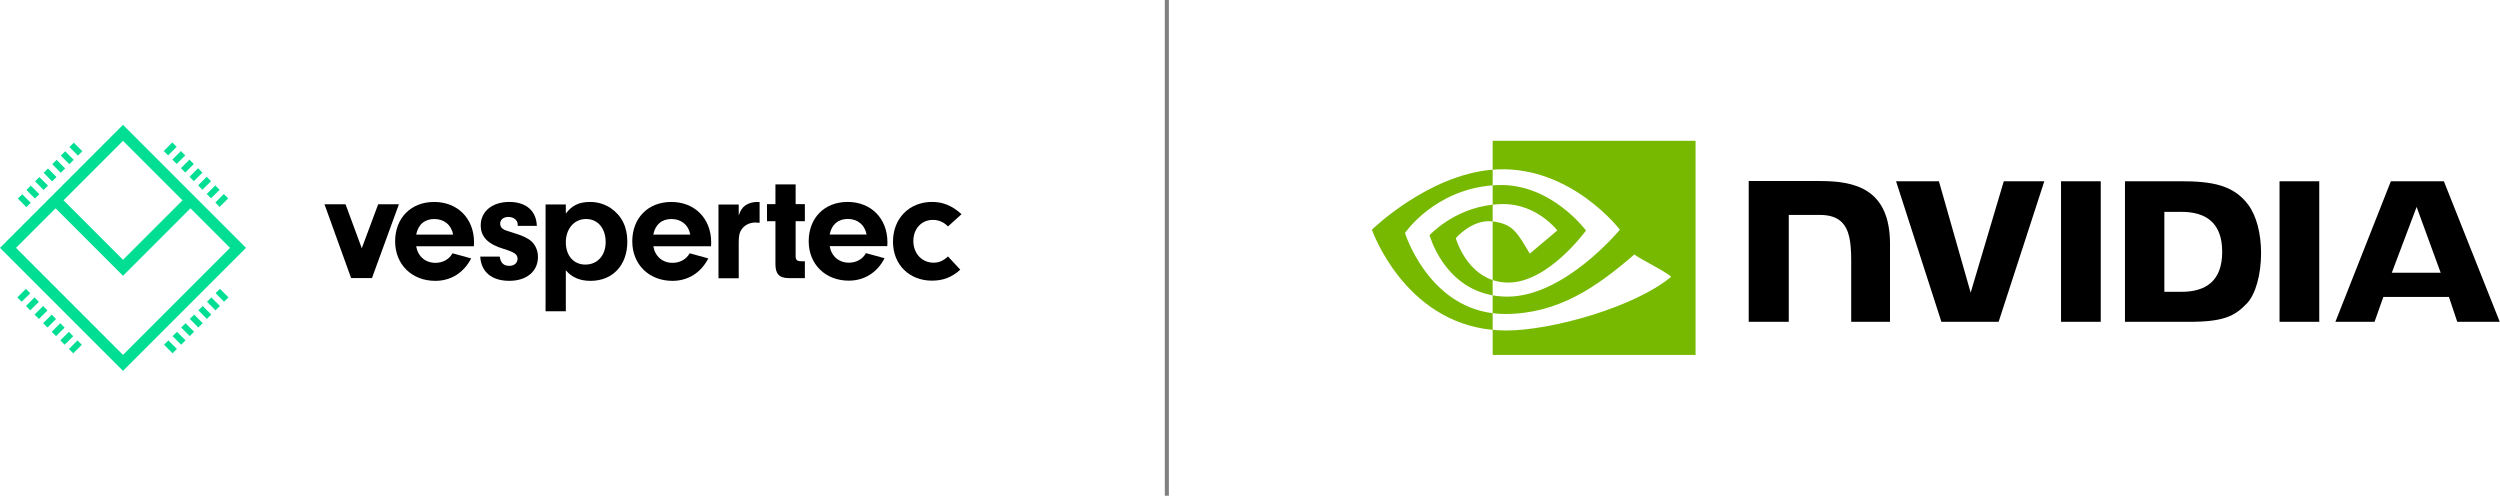 <?xml version="1.0" encoding="UTF-8"?> <svg xmlns="http://www.w3.org/2000/svg" width="1729" height="343" viewBox="0 0 1729 343" fill="none"><g clip-path="url(#clip0_30_2)"><path d="M1032.32 141.56V128.18C1033.62 128.09 1034.93 128.02 1036.27 127.98C1072.86 126.83 1096.87 159.42 1096.87 159.42C1096.87 159.42 1070.94 195.43 1043.14 195.43C1039.13 195.43 1035.55 194.78 1032.32 193.7V153.13C1046.57 154.85 1049.43 161.14 1058 175.42L1077.04 159.36C1077.04 159.36 1063.14 141.12 1039.7 141.12C1037.15 141.12 1034.71 141.3 1032.32 141.55M1032.32 97.36V117.35C1033.63 117.25 1034.95 117.16 1036.27 117.11C1087.16 115.4 1120.31 158.84 1120.31 158.84C1120.31 158.84 1082.23 205.15 1042.56 205.15C1038.92 205.15 1035.52 204.82 1032.32 204.25V216.6C1035.05 216.95 1037.89 217.15 1040.85 217.15C1077.77 217.15 1104.47 198.3 1130.33 175.98C1134.61 179.41 1152.16 187.76 1155.77 191.42C1131.19 212 1073.9 228.58 1041.42 228.58C1038.29 228.58 1035.28 228.39 1032.33 228.11V245.47H1172.65V97.36H1032.33H1032.32ZM1032.32 193.7V204.25C998.17 198.16 988.7 162.67 988.7 162.67C988.7 162.67 1005.1 144.5 1032.32 141.56V153.13C1032.32 153.13 1032.28 153.13 1032.27 153.13C1017.98 151.41 1006.82 164.76 1006.82 164.76C1006.82 164.76 1013.08 187.23 1032.33 193.7M971.68 161.13C971.68 161.13 991.92 131.27 1032.33 128.18V117.35C987.57 120.94 948.81 158.85 948.81 158.85C948.81 158.85 970.76 222.31 1032.33 228.13V216.61C987.15 210.93 971.68 161.13 971.68 161.13Z" fill="#76B900"></path><path d="M1425.41 125.35V222.58H1452.88V125.36H1425.41V125.35ZM1209.41 125.21V222.57H1237.11V148.64H1258.57C1265.68 148.64 1270.75 150.42 1274.17 154.07C1278.51 158.7 1280.29 166.16 1280.29 179.81V222.56H1307.12L1307.13 168.77C1307.13 130.38 1282.66 125.2 1258.72 125.2H1209.41V125.21ZM1469.63 125.35V222.57H1514.16C1537.89 222.57 1545.63 218.62 1554.01 209.78C1559.93 203.57 1563.76 189.93 1563.76 175.03C1563.76 161.37 1560.52 149.17 1554.87 141.58C1544.7 128 1530.04 125.35 1508.16 125.35H1469.63ZM1496.86 146.52H1508.67C1525.8 146.52 1536.87 154.21 1536.87 174.17C1536.87 194.13 1525.8 201.82 1508.67 201.82H1496.86V146.52ZM1385.82 125.35L1362.91 202.4L1340.95 125.35H1311.31L1342.67 222.57H1382.24L1413.85 125.35H1385.82ZM1576.53 222.57H1604V125.35H1576.53V222.57ZM1653.51 125.39L1615.17 222.54H1642.24L1648.31 205.37H1693.68L1699.43 222.54H1728.82L1690.19 125.38H1653.51V125.39ZM1671.33 143.11L1687.97 188.62H1654.17L1671.33 143.11Z" fill="black"></path><path d="M806.98 0V342.84" stroke="#808080" stroke-width="2.83"></path><path d="M113.43 238.39L119.31 244.33L122.37 241.33L116.46 235.42L113.43 238.39ZM47.67 241.32L50.64 244.35L56.59 238.46L53.59 235.41L47.68 241.32H47.67ZM119.37 232.45L125.25 238.39L128.31 235.39L122.4 229.48L119.37 232.45ZM41.73 235.38L44.7 238.41L50.64 232.53L47.64 229.47L41.73 235.39V235.38ZM125.31 226.5L131.19 232.45L134.25 229.45L128.33 223.54L125.3 226.51L125.31 226.5ZM35.78 229.44L38.75 232.47L44.69 226.59L41.69 223.53L35.77 229.44H35.78ZM131.26 220.56L137.14 226.5L140.2 223.5L134.29 217.59L131.26 220.56ZM29.84 223.5L32.82 226.53L38.76 220.65L35.76 217.58L29.85 223.5H29.84ZM137.19 214.62L143.07 220.56L146.13 217.56L140.22 211.65L137.19 214.62ZM23.9 217.55L26.87 220.58L32.82 214.7L29.82 211.64L23.91 217.55H23.9ZM143.14 208.68L149.03 214.62L152.09 211.61L146.18 205.7L143.15 208.67L143.14 208.68ZM17.96 211.61L20.93 214.64L26.87 208.76L23.87 205.69L17.96 211.6V211.61ZM149.08 202.74L154.97 208.68L158.03 205.68L152.11 199.77L149.08 202.74ZM12.01 205.67L14.98 208.7L20.92 202.82L17.92 199.77L12.01 205.68V205.67ZM12.34 137.31L18.22 143.25L21.28 140.24L15.36 134.33L12.33 137.31H12.34ZM148.91 140.07L151.88 143.1L157.82 137.22L154.82 134.16L148.91 140.07ZM18.29 131.37L24.17 137.31L27.23 134.31L21.32 128.39L18.29 131.37ZM142.97 134.13L145.94 137.16L151.88 131.28L148.88 128.23L142.97 134.14V134.13ZM24.23 125.43L30.11 131.37L33.17 128.36L27.26 122.45L24.23 125.43ZM137.04 128.19L140 131.22L145.94 125.34L142.94 122.28L137.04 128.19ZM30.17 119.48L36.05 125.43L39.11 122.43L33.2 116.52L30.17 119.49V119.48ZM131.09 122.25L134.06 125.28L140 119.4L137 116.34L131.09 122.25ZM36.11 113.54L42 119.48L45.06 116.48L39.15 110.57L36.12 113.55L36.11 113.54ZM125.15 116.3L128.11 119.33L134.05 113.44L131.05 110.38L125.14 116.29L125.15 116.3ZM42.06 107.6L47.94 113.54L50.99 110.54L45.08 104.63L42.05 107.6H42.06ZM119.21 110.36L122.18 113.39L128.12 107.51L125.12 104.45L119.21 110.37V110.36ZM48 101.66L53.89 107.6L56.95 104.6L51.04 98.69L48.01 101.66H48ZM113.26 104.42L116.23 107.45L122.17 101.57L119.17 98.51L113.26 104.43V104.42ZM131.74 144.07L159.09 171.42L85.07 245.44L11.06 171.42L38.41 144.07L85.07 190.74L131.74 144.07ZM43.94 138.53L85.07 97.4L126.21 138.54L85.07 179.67L43.94 138.53ZM85.07 86.34L0 171.42L85.07 256.49L170.14 171.42L85.07 86.34Z" fill="#00DE94"></path><path d="M257.26 192.29L275.89 141.26H261.56L250.21 171.69L238.96 141.26H224.41L242.82 192.29H257.26Z" fill="black"></path><path d="M347.35 157.97C346.46 157.2 345.92 155.99 345.92 154.66C345.92 151.9 348.24 150.03 351.54 150.03C355.29 150.03 358.04 152.24 358.04 155.32V156.2H371.27C370.94 145.84 363.88 139.66 352.2 139.66C340.52 139.66 332.47 146.16 332.47 155.86C332.47 163.8 337.43 168.87 348.46 172.18C355.95 174.49 357.94 175.93 357.94 179.01C357.94 181.87 355.63 183.86 352.32 183.86C348.25 183.86 346.26 181.88 345.6 177.47H332.15C332.7 188.05 340.09 194.22 352.21 194.22C364.33 194.22 372.05 187.61 372.05 177.68C372.05 173.6 370.5 169.75 367.75 167.1C365.54 165 361.69 163.02 356.06 161.37C349.01 159.17 348.9 159.17 347.36 157.95" fill="black"></path><path d="M522.36 153.89C523.13 153.89 524.23 154 525.34 154.11V139.78C524.57 139.67 524.01 139.67 523.69 139.67C520.6 139.67 517.63 140.55 515.42 142.1C513.33 143.64 512.33 145.19 510.9 148.93V141.44H496.9V192.47H510.9V167.89C510.9 163.04 511.34 160.84 513 158.52C514.98 155.65 518.51 153.89 522.37 153.89" fill="black"></path><path d="M287.83 162.27C289.15 155.32 293.67 151.47 300.4 151.47C307.13 151.47 312.19 155.55 313.4 162.27H287.83ZM327.84 167.56C327.84 151.13 316.49 139.67 300.28 139.67C284.07 139.67 273.27 150.91 273.27 166.9C273.27 182.89 284.84 194.24 301.05 194.24C311.85 194.24 320.78 188.62 325.85 178.7L312.95 175.17C310.75 179.25 306.34 181.78 301.16 181.78C294.21 181.78 289.04 177.37 287.82 170.31H327.72C327.83 169.32 327.83 167.89 327.83 167.56" fill="black"></path><path d="M404.88 182.99C396.73 182.99 391.32 176.82 391.32 167.56C391.32 158.3 397.05 151.46 405.32 151.46C413.59 151.46 418.88 158.07 418.88 167.44C418.88 176.81 413.04 182.98 404.88 182.98M422.29 143.86C417.99 141.1 413.36 139.67 408.07 139.67C400.47 139.67 395.51 142.1 391.32 147.72V141.43H377.32V215.29H391.32V186.96C395.62 191.92 401.13 194.24 408.4 194.24C423.72 194.24 433.86 183.44 433.86 167.12C433.86 156.87 430 149.15 422.28 143.86" fill="black"></path><path d="M451.82 162.27C453.14 155.32 457.66 151.47 464.38 151.47C471.1 151.47 476.18 155.55 477.39 162.27H451.82ZM491.84 167.56C491.84 151.13 480.48 139.67 464.28 139.67C448.08 139.67 437.28 150.91 437.28 166.9C437.28 182.89 448.85 194.24 465.06 194.24C475.86 194.24 484.79 188.62 489.86 178.7L476.96 175.17C474.75 179.25 470.35 181.78 465.17 181.78C458.23 181.78 453.05 177.37 451.83 170.31H491.73C491.85 169.32 491.85 167.89 491.85 167.56" fill="black"></path><path d="M545.53 192.34H556.64V180.68H554.22C551.36 180.68 550.26 179.8 550.26 177.38V152.96H556.64V141.19H550.26V127.55H536.29V141.19H530.46V152.96H536.29V182.66C536.29 189.48 538.93 192.34 545.53 192.34Z" fill="black"></path><path d="M665 148.12C658.51 142.29 652.24 139.65 644.65 139.65C628.81 139.65 617.59 151.09 617.59 167.15C617.59 183.21 629.03 194.1 644.54 194.1C652.24 194.1 658.29 191.79 664.12 186.51L655.65 177.38C652.02 180.57 649.38 181.67 645.64 181.67C637.61 181.67 631.67 175.29 631.67 166.71C631.67 158.13 637.39 152.08 645.09 152.08C649.16 152.08 652.57 153.51 655.65 156.59L665 148.12Z" fill="black"></path><path d="M613.74 167.48C613.74 151.09 602.41 139.65 586.24 139.65C570.07 139.65 559.29 150.87 559.29 166.82C559.29 182.77 570.84 194.1 587.01 194.1C597.79 194.1 606.7 188.49 611.76 178.59L598.89 175.07C596.69 179.14 592.29 181.67 587.12 181.67C580.19 181.67 575.02 177.27 573.81 170.23H613.63C613.74 169.24 613.74 167.81 613.74 167.48ZM573.81 162.2C575.13 155.27 579.64 151.42 586.35 151.42C593.06 151.42 598.12 155.49 599.33 162.2H573.81Z" fill="black"></path></g><defs><clipPath id="clip0_30_2"><rect width="1728.82" height="342.84" fill="white"></rect></clipPath></defs></svg> 